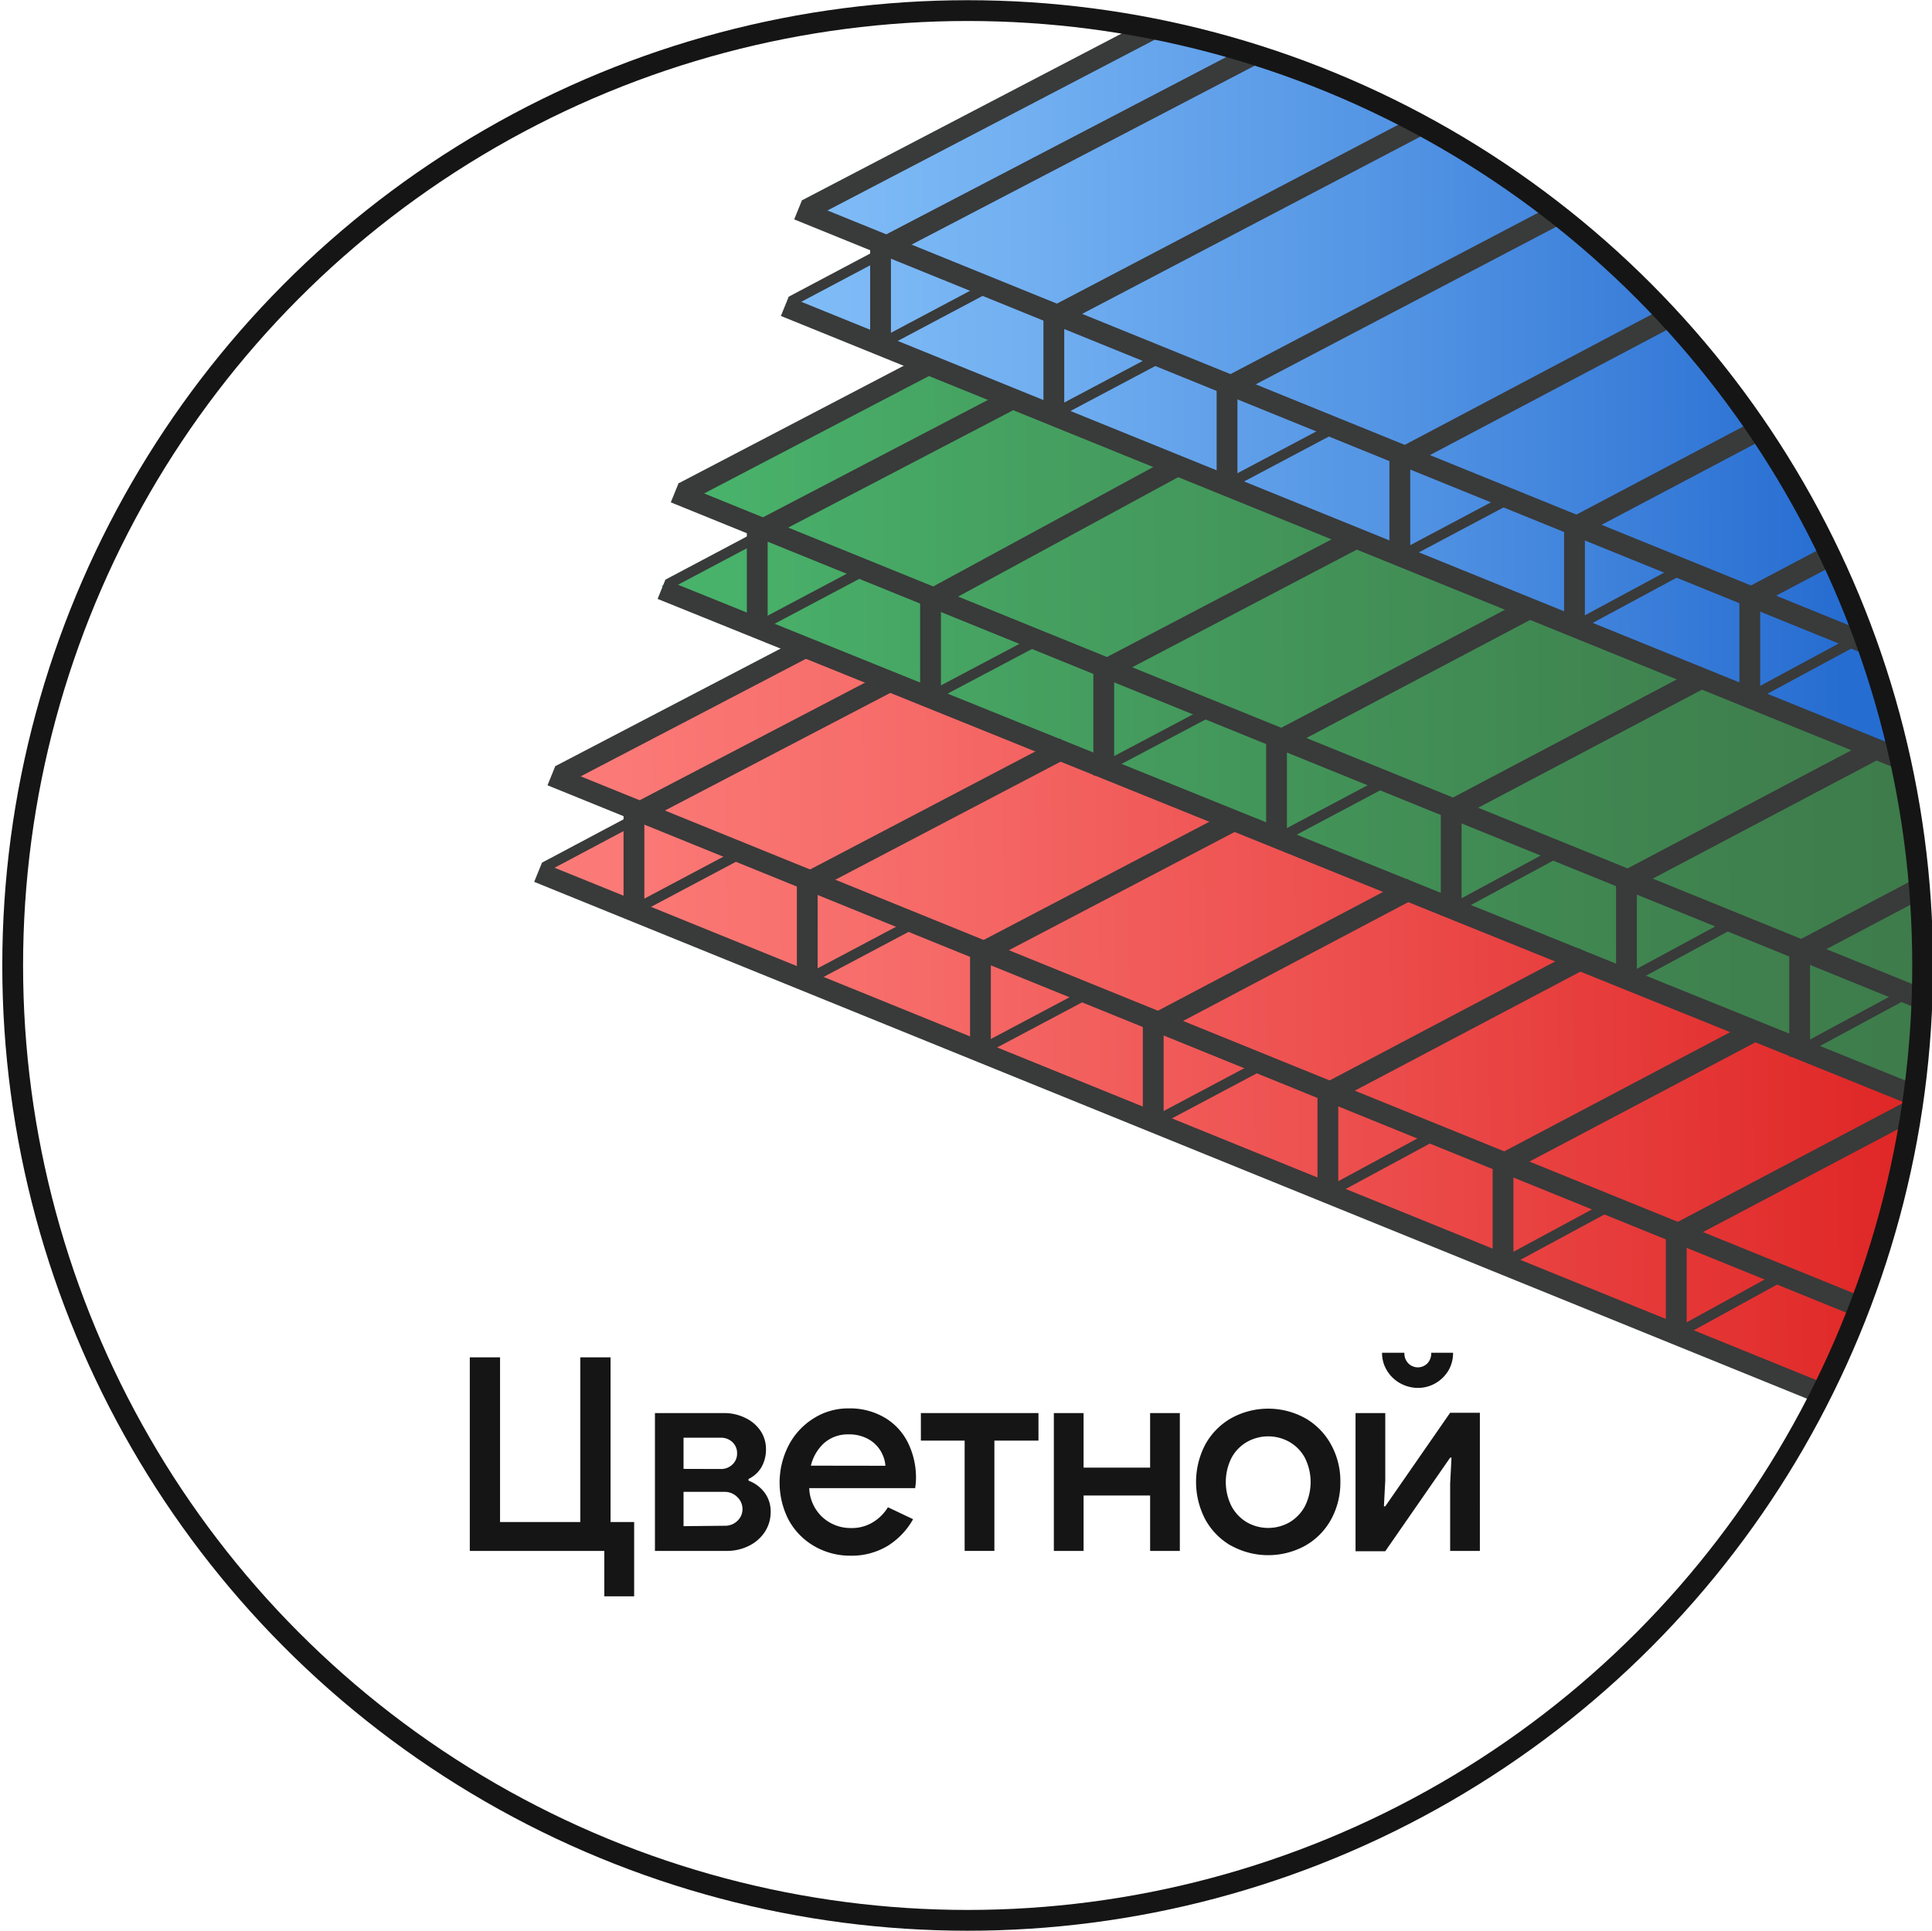 <svg id="Слой_1" data-name="Слой 1" xmlns="http://www.w3.org/2000/svg" xmlns:xlink="http://www.w3.org/1999/xlink" width="185.84" height="185.76" viewBox="0 0 185.84 185.76"><defs><style>.cls-1{fill:#151515;}.cls-2{opacity:0.85;fill:url(#Безымянный_градиент_219);}.cls-3{opacity:0.86;fill:url(#Безымянный_градиент_179);}.cls-4{opacity:0.76;fill:url(#Безымянный_градиент_159);}.cls-5,.cls-6,.cls-7{fill:none;stroke-miterlimit:10;}.cls-5,.cls-6{stroke:#393a3a;}.cls-5,.cls-7{stroke-width:2px;}.cls-7{stroke:#151515;}</style><linearGradient id="Безымянный_градиент_219" x1="78.81" y1="38" x2="177.7" y2="37.63" gradientUnits="userSpaceOnUse"><stop offset="0.01" stop-color="#68aff5"/><stop offset="0.2" stop-color="#59a2ef"/><stop offset="0.58" stop-color="#327fde"/><stop offset="1" stop-color="#0053c9"/></linearGradient><linearGradient id="Безымянный_градиент_179" x1="56.92" y1="99.57" x2="180.85" y2="97.85" gradientUnits="userSpaceOnUse"><stop offset="0.01" stop-color="#fa6461"/><stop offset="0.22" stop-color="#f55552"/><stop offset="0.62" stop-color="#e82e2d"/><stop offset="1" stop-color="#da0504"/></linearGradient><linearGradient id="Безымянный_градиент_159" x1="67.68" y1="70.59" x2="181.09" y2="69.96" gradientUnits="userSpaceOnUse"><stop offset="0.01" stop-color="#0f9a3c"/><stop offset="0.26" stop-color="#0b842f"/><stop offset="0.74" stop-color="#04611b"/><stop offset="1" stop-color="#015313"/></linearGradient></defs><path class="cls-1" d="M58.13,149.2H45.19V130.58H48.1v15.84h7.72V130.58h2.91v15.84H61v7.15H58.13Z"/><path class="cls-1" d="M63,135.94H69.6a4.6,4.6,0,0,1,2.08.46,3.65,3.65,0,0,1,1.47,1.24,3.14,3.14,0,0,1,.53,1.76,3.43,3.43,0,0,1-.45,1.77A2.87,2.87,0,0,1,72,142.28v.16a3.44,3.44,0,0,1,1.56,1.17,3,3,0,0,1,.57,1.79,3.47,3.47,0,0,1-.58,2A3.87,3.87,0,0,1,72,148.73a4.68,4.68,0,0,1-2.06.47H63Zm6.32,5.38a1.56,1.56,0,0,0,1.13-.43,1.41,1.41,0,0,0,.45-1.08,1.44,1.44,0,0,0-.45-1.08,1.6,1.6,0,0,0-1.13-.42H65.75v3Zm.39,5.46a1.68,1.68,0,0,0,1.22-.47,1.53,1.53,0,0,0,.49-1.17A1.59,1.59,0,0,0,70.9,144a1.69,1.69,0,0,0-1.22-.48H65.75v3.3Z"/><path class="cls-1" d="M78.27,148.71a6.49,6.49,0,0,1-2.42-2.51,7.82,7.82,0,0,1,0-7.13,6.65,6.65,0,0,1,2.35-2.58,6.19,6.19,0,0,1,3.43-1,6.58,6.58,0,0,1,3.47.89,5.75,5.75,0,0,1,2.24,2.42,7.61,7.61,0,0,1,.77,3.45,6.87,6.87,0,0,1-.08.91H77.84A4,4,0,0,0,79.16,146a4,4,0,0,0,2.69,1,3.88,3.88,0,0,0,2.12-.56A4.29,4.29,0,0,0,85.41,145l2.42,1.15a7.12,7.12,0,0,1-2.45,2.57,6.74,6.74,0,0,1-3.61.94A6.84,6.84,0,0,1,78.27,148.71Zm6.9-7.7a3.23,3.23,0,0,0-.44-1.39,3.13,3.13,0,0,0-1.18-1.16,3.77,3.77,0,0,0-1.94-.47,3.44,3.44,0,0,0-2.32.82A4.27,4.27,0,0,0,78,141Z"/><path class="cls-1" d="M92.79,138.59H88.58v-2.65H99.89v2.65H95.65V149.2H92.79Z"/><path class="cls-1" d="M101.37,135.94h2.86v5.25h6.4v-5.25h2.86V149.2h-2.86v-5.33h-6.4v5.33h-2.86Z"/><path class="cls-1" d="M118.4,148.69a6.53,6.53,0,0,1-2.47-2.53,7.76,7.76,0,0,1,0-7.18,6.53,6.53,0,0,1,2.47-2.53,7.36,7.36,0,0,1,7.18,0,6.51,6.51,0,0,1,2.47,2.55,7.25,7.25,0,0,1,.88,3.56,7.34,7.34,0,0,1-.88,3.59,6.46,6.46,0,0,1-2.47,2.53,7.39,7.39,0,0,1-7.18,0Zm5.62-2.23a4,4,0,0,0,1.49-1.54,5.19,5.19,0,0,0,0-4.69,3.89,3.89,0,0,0-1.49-1.52,4.15,4.15,0,0,0-4.06,0,3.89,3.89,0,0,0-1.49,1.52,5.19,5.19,0,0,0,0,4.69,4,4,0,0,0,1.49,1.54,4.15,4.15,0,0,0,4.06,0Z"/><path class="cls-1" d="M130.39,135.94h2.86v6.47l-.13,2.5h.13l6.24-9h2.86V149.2h-2.86v-6.47l.13-2.5h-.13l-6.24,9h-2.86Zm4.31-2.86a3.41,3.41,0,0,1-1.28-1.22,3.21,3.21,0,0,1-.48-1.72h2.15a1.37,1.37,0,0,0,.36,1,1.29,1.29,0,0,0,1.87,0,1.41,1.41,0,0,0,.35-1h2.1a3.27,3.27,0,0,1-.46,1.73,3.45,3.45,0,0,1-1.25,1.21,3.39,3.39,0,0,1-1.67.44A3.55,3.55,0,0,1,134.7,133.08Z"/><path class="cls-2" d="M111,2.41l-33.68,18,7.31,3,.1,1.28L76,29.36,182.8,73.07S179.34,52.6,161.39,31C141.6,7.07,111,2.41,111,2.41Z"/><polygon class="cls-3" points="76.3 62.84 54.54 74.77 61.84 77.65 61.06 78.7 52.95 83.32 175.71 134.38 184.53 105.93 76.3 62.84"/><polygon class="cls-4" points="88.11 35.31 65.73 47.12 72.5 50.73 71.72 51.78 63.61 56.4 184.97 105.11 183.32 73.58 88.11 35.31"/><line class="cls-5" x1="85.58" y1="65.56" x2="60.98" y2="78.4"/><line class="cls-5" x1="77.68" y1="62.17" x2="53.88" y2="74.59"/><line class="cls-6" x1="71.88" y1="81.76" x2="60.52" y2="87.79"/><line class="cls-6" x1="62.06" y1="78.28" x2="52.37" y2="83.43"/><line class="cls-6" x1="87.95" y1="88.79" x2="77.65" y2="94.25"/><line class="cls-6" x1="121.44" y1="102.4" x2="110.44" y2="108.24"/><line class="cls-6" x1="138.08" y1="109.15" x2="127.73" y2="114.74"/><line class="cls-5" x1="178.82" y1="125.7" x2="53.04" y2="74.62"/><line class="cls-5" x1="174.78" y1="133.87" x2="51.76" y2="83.91"/><line class="cls-5" x1="102.45" y1="71.92" x2="77.28" y2="85.11"/><line class="cls-5" x1="135.89" y1="85.43" x2="110.54" y2="98.81"/><line class="cls-5" x1="152.44" y1="92.12" x2="127.71" y2="105.17"/><line class="cls-5" x1="60.98" y1="77.34" x2="60.98" y2="88.04"/><line class="cls-5" x1="77.65" y1="85.1" x2="77.65" y2="95.02"/><line class="cls-6" x1="104.64" y1="95.57" x2="94.31" y2="101.05"/><line class="cls-5" x1="118.7" y1="78.94" x2="93.94" y2="91.91"/><line class="cls-5" x1="94.31" y1="91.9" x2="94.31" y2="101.82"/><line class="cls-5" x1="110.93" y1="97.71" x2="110.93" y2="108.41"/><line class="cls-5" x1="127.73" y1="104.05" x2="127.73" y2="115.28"/><line class="cls-6" x1="170.84" y1="123.06" x2="161.24" y2="128.33"/><line class="cls-5" x1="184.02" y1="106.73" x2="161.23" y2="118.76"/><line class="cls-5" x1="161.24" y1="117.64" x2="161.24" y2="128.87"/><line class="cls-6" x1="154.88" y1="115.97" x2="144.58" y2="121.53"/><line class="cls-5" x1="168.5" y1="99.33" x2="144.57" y2="111.96"/><line class="cls-5" x1="144.58" y1="110.83" x2="144.58" y2="122.06"/><line class="cls-5" x1="97.45" y1="38.34" x2="72.84" y2="51.18"/><line class="cls-5" x1="65.74" y1="47.38" x2="89.33" y2="35.06"/><line class="cls-6" x1="83.75" y1="54.54" x2="72.38" y2="60.57"/><line class="cls-6" x1="73.93" y1="51.07" x2="64.23" y2="56.21"/><line class="cls-6" x1="99.81" y1="61.58" x2="89.51" y2="67.03"/><line class="cls-6" x1="133.3" y1="75.18" x2="122.3" y2="81.02"/><line class="cls-6" x1="149.95" y1="81.93" x2="139.59" y2="87.52"/><line class="cls-5" x1="184.97" y1="96.16" x2="64.9" y2="47.4"/><line class="cls-5" x1="184.53" y1="105.53" x2="63.63" y2="56.69"/><line class="cls-5" x1="113.34" y1="44.76" x2="89.15" y2="57.89"/><line class="cls-5" x1="147.26" y1="58.47" x2="122.4" y2="71.59"/><line class="cls-5" x1="164.12" y1="65" x2="139.58" y2="77.95"/><line class="cls-5" x1="72.84" y1="50.13" x2="72.84" y2="60.82"/><line class="cls-5" x1="89.51" y1="57.88" x2="89.51" y2="67.8"/><line class="cls-6" x1="116.51" y1="68.36" x2="106.17" y2="73.83"/><line class="cls-5" x1="130.56" y1="51.72" x2="105.8" y2="64.69"/><line class="cls-5" x1="106.17" y1="64.68" x2="106.17" y2="74.6"/><line class="cls-5" x1="122.79" y1="70.49" x2="122.79" y2="81.2"/><line class="cls-5" x1="139.59" y1="76.83" x2="139.59" y2="88.06"/><line class="cls-6" x1="183.32" y1="95.6" x2="173.11" y2="101.11"/><line class="cls-5" x1="185" y1="85.26" x2="173.09" y2="91.54"/><line class="cls-5" x1="173.11" y1="90.42" x2="173.11" y2="101.65"/><line class="cls-6" x1="166.74" y1="88.75" x2="156.45" y2="94.31"/><line class="cls-5" x1="180.47" y1="72.05" x2="156.43" y2="84.74"/><line class="cls-5" x1="156.45" y1="83.62" x2="156.45" y2="94.84"/><line class="cls-5" x1="120.48" y1="5.3" x2="84.7" y2="23.96"/><line class="cls-5" x1="110.96" y1="2.75" x2="77.6" y2="20.16"/><line class="cls-6" x1="95.61" y1="27.32" x2="84.25" y2="33.35"/><line class="cls-6" x1="85.79" y1="23.85" x2="76.09" y2="28.99"/><line class="cls-6" x1="111.67" y1="34.36" x2="101.37" y2="39.82"/><line class="cls-6" x1="145.17" y1="47.96" x2="134.17" y2="53.8"/><line class="cls-6" x1="161.81" y1="54.72" x2="151.45" y2="60.3"/><line class="cls-5" x1="179.77" y1="62.01" x2="76.77" y2="20.18"/><line class="cls-5" x1="182.92" y1="73.06" x2="75.49" y2="29.47"/><line class="cls-5" x1="136.79" y1="11.93" x2="101.01" y2="30.68"/><line class="cls-5" x1="160.63" y1="30.45" x2="134.27" y2="44.38"/><line class="cls-5" x1="169.16" y1="41.38" x2="151.44" y2="50.74"/><line class="cls-5" x1="84.7" y1="22.91" x2="84.7" y2="33.6"/><line class="cls-5" x1="101.37" y1="30.66" x2="101.37" y2="40.58"/><line class="cls-6" x1="128.37" y1="41.14" x2="118.03" y2="46.62"/><line class="cls-5" x1="149.65" y1="20.71" x2="117.67" y2="37.48"/><line class="cls-5" x1="118.03" y1="37.46" x2="118.03" y2="47.38"/><line class="cls-5" x1="134.65" y1="43.27" x2="134.65" y2="53.98"/><line class="cls-5" x1="151.45" y1="49.61" x2="151.45" y2="60.84"/><line class="cls-6" x1="178.6" y1="61.54" x2="168.31" y2="67.09"/><line class="cls-5" x1="176.5" y1="53.19" x2="168.3" y2="57.52"/><line class="cls-5" x1="168.31" y1="56.4" x2="168.31" y2="67.63"/><circle class="cls-7" cx="93.08" cy="92.88" r="91.86"/></svg>